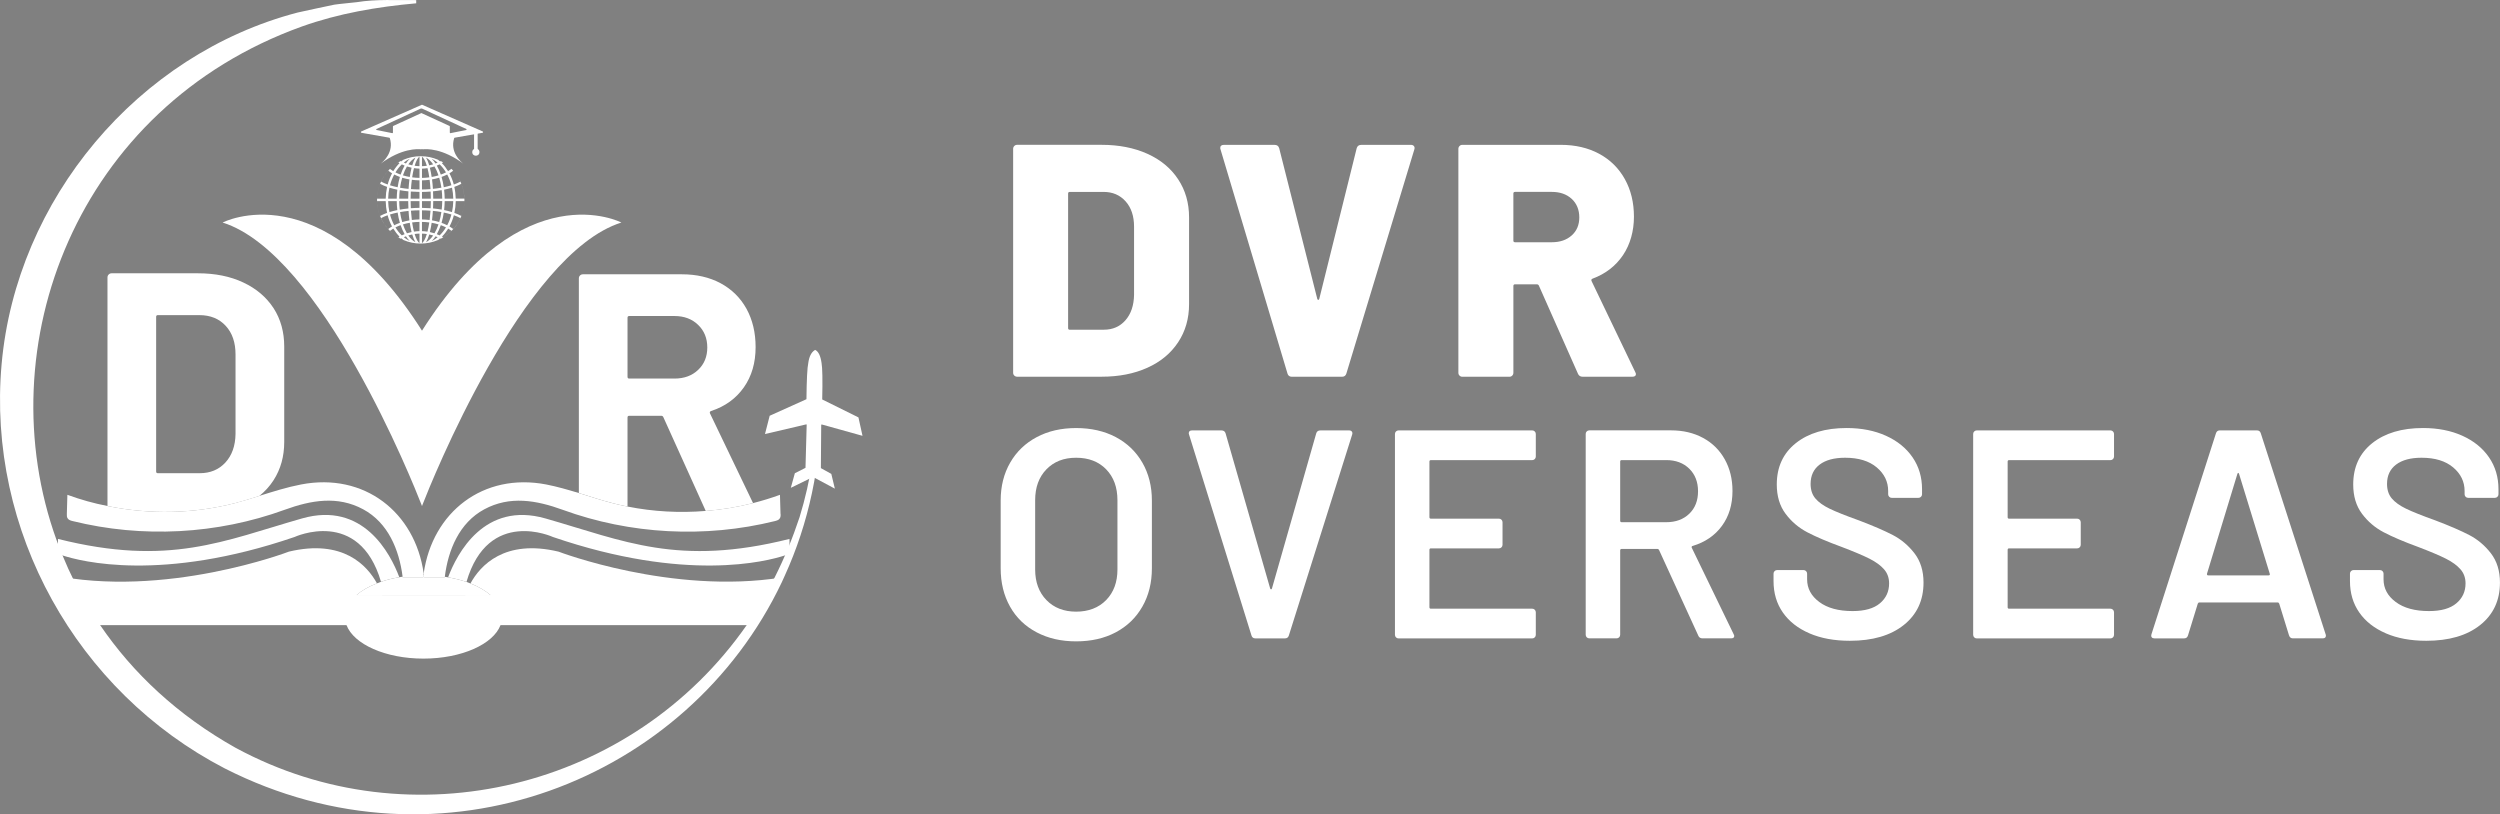 <?xml version="1.0" encoding="UTF-8"?>
<svg id="Layer_1" data-name="Layer 1" xmlns="http://www.w3.org/2000/svg" viewBox="0 0 1247.93 406.47">
  <rect x="0" y="0" width="1247.93" height="406.47" fill="#808080" stroke="none"/>
  <defs>
    <style>
      .cls-1 {
        fill: #fff;
      }

      .cls-2 {
        fill: #012169;
      }
    </style>
  </defs>
  <polygon class="cls-2" points="210.65 52.26 210.63 52.27 210.63 52.25 210.65 52.26"/>
  <polygon class="cls-2" points="210.67 52.25 210.67 52.27 210.65 52.26 210.67 52.25"/>
  <g>
    <g>
      <g>
        <path class="cls-1" d="m506.31,187.48c-.39-.38-.58-.85-.58-1.41v-111.79c0-.55.19-1.02.58-1.41.38-.39.85-.58,1.41-.58h42.17c8.6,0,16.2,1.49,22.82,4.46,6.62,2.98,11.74,7.22,15.38,12.73,3.64,5.51,5.46,11.85,5.46,19.02v43.33c0,7.17-1.82,13.51-5.46,19.02-3.64,5.51-8.77,9.76-15.38,12.73-6.62,2.98-14.22,4.46-22.82,4.46h-42.17c-.55,0-1.02-.19-1.41-.58Zm27.7-22.9h17.03c4.41,0,7.99-1.57,10.75-4.71,2.76-3.14,4.19-7.36,4.3-12.65v-34.06c0-5.29-1.41-9.51-4.22-12.65-2.81-3.14-6.48-4.71-11-4.71h-16.87c-.55,0-.83.28-.83.83v67.14c0,.55.27.83.83.83Z"/>
        <path class="cls-1" d="m642.66,186.41l-33.4-111.79-.16-.66c0-1.1.6-1.65,1.82-1.65h25.3c1.21,0,1.98.55,2.31,1.65l19.02,75.24c.11.33.27.5.5.5s.38-.17.49-.5l18.69-75.24c.33-1.1,1.1-1.65,2.31-1.65h24.8c.66,0,1.16.22,1.49.66.33.44.38.99.16,1.65l-33.9,111.79c-.33,1.1-1.05,1.65-2.15,1.65h-25.14c-1.1,0-1.82-.55-2.15-1.65Z"/>
        <path class="cls-1" d="m787.68,186.57l-19.51-43.99c-.22-.44-.56-.66-.99-.66h-10.91c-.55,0-.83.28-.83.83v43.33c0,.55-.19,1.02-.58,1.41-.39.39-.85.58-1.41.58h-23.48c-.55,0-1.02-.19-1.41-.58-.39-.38-.58-.85-.58-1.41v-111.79c0-.55.19-1.02.58-1.41.38-.39.85-.58,1.41-.58h49.11c7.27,0,13.67,1.49,19.18,4.46,5.51,2.98,9.78,7.19,12.82,12.65,3.03,5.46,4.54,11.71,4.54,18.77s-1.82,13.78-5.46,19.18c-3.64,5.4-8.71,9.32-15.21,11.74-.55.22-.72.61-.5,1.16l21.83,45.48c.22.44.33.77.33.99,0,.88-.61,1.32-1.82,1.32h-24.8c-1.1,0-1.88-.5-2.32-1.49Zm-32.25-89.96v23.48c0,.55.27.83.83.83h18.36c4.08,0,7.39-1.13,9.92-3.39,2.53-2.26,3.8-5.26,3.8-9.01s-1.27-6.94-3.8-9.26c-2.54-2.32-5.84-3.47-9.92-3.47h-18.36c-.55,0-.83.28-.83.83Z"/>
      </g>
      <g>
        <path class="cls-1" d="m517.45,315.63c-5.74-3.02-10.16-7.29-13.27-12.83-3.11-5.54-4.67-11.91-4.67-19.13v-33.82c0-7.12,1.58-13.42,4.74-18.91,3.16-5.49,7.59-9.74,13.27-12.75,5.68-3.02,12.24-4.52,19.65-4.52s14.12,1.51,19.8,4.52c5.69,3.02,10.11,7.27,13.27,12.75,3.16,5.49,4.75,11.79,4.75,18.91v33.82c0,7.22-1.59,13.6-4.75,19.13-3.16,5.54-7.59,9.81-13.27,12.83-5.68,3.02-12.28,4.52-19.8,4.52s-13.99-1.51-19.73-4.52Zm34.71-16.09c3.76-3.86,5.64-8.95,5.64-15.28v-34.56c0-6.43-1.88-11.57-5.64-15.43-3.76-3.86-8.75-5.78-14.98-5.78s-11.07,1.93-14.83,5.78c-3.76,3.86-5.63,9-5.63,15.43v34.56c0,6.33,1.88,11.42,5.63,15.28s8.7,5.78,14.83,5.78,11.22-1.93,14.98-5.78Z"/>
        <path class="cls-1" d="m624.69,317.18l-31.15-100.26-.15-.59c0-.99.54-1.48,1.63-1.48h14.68c1.09,0,1.78.5,2.08,1.48l22.25,77.42c.1.3.25.44.45.44s.34-.15.44-.44l22.1-77.42c.29-.99.99-1.48,2.07-1.48h14.39c.6,0,1.04.2,1.33.59.3.4.34.89.15,1.48l-31.59,100.26c-.3.99-.94,1.48-1.93,1.48h-14.83c-.99,0-1.63-.49-1.93-1.48Z"/>
        <path class="cls-1" d="m766.11,229.16c-.35.35-.77.52-1.26.52h-50.58c-.49,0-.74.25-.74.74v27.74c0,.5.25.74.74.74h33.97c.49,0,.91.17,1.26.52.34.35.52.77.52,1.26v11.27c0,.5-.17.91-.52,1.26-.35.35-.77.52-1.26.52h-33.97c-.49,0-.74.25-.74.74v28.63c0,.5.25.74.74.74h50.58c.49,0,.91.17,1.26.52.34.35.52.77.52,1.26v11.27c0,.5-.18.91-.52,1.26-.35.35-.77.52-1.26.52h-66.75c-.49,0-.91-.17-1.26-.52-.34-.35-.52-.77-.52-1.26v-100.27c0-.49.17-.91.52-1.26.35-.34.77-.52,1.26-.52h66.75c.49,0,.91.17,1.26.52.34.35.52.77.52,1.26v11.27c0,.5-.18.92-.52,1.26Z"/>
        <path class="cls-1" d="m847.76,317.33l-19.58-42.72c-.2-.4-.5-.6-.89-.6h-17.8c-.49,0-.74.25-.74.74v42.12c0,.5-.18.91-.52,1.26-.35.35-.77.52-1.26.52h-13.65c-.49,0-.91-.17-1.26-.52-.34-.35-.52-.77-.52-1.26v-100.27c0-.49.17-.91.52-1.26.35-.34.77-.52,1.26-.52h40.79c6.03,0,11.37,1.26,16.02,3.78,4.65,2.52,8.25,6.08,10.82,10.68s3.86,9.86,3.86,15.8c0,6.82-1.75,12.63-5.27,17.43-3.51,4.8-8.38,8.13-14.61,10.01-.2,0-.35.1-.45.3-.1.2-.1.4,0,.59l20.91,43.16c.2.4.3.69.3.89,0,.79-.54,1.19-1.63,1.19h-14.24c-.99,0-1.68-.44-2.08-1.33Zm-39.01-86.92v29.52c0,.5.25.74.74.74h22.25c4.75,0,8.58-1.41,11.5-4.23,2.92-2.82,4.37-6.55,4.37-11.2s-1.46-8.4-4.37-11.27c-2.92-2.87-6.75-4.3-11.5-4.3h-22.25c-.49,0-.74.25-.74.74Z"/>
        <path class="cls-1" d="m903.24,316.15c-5.74-2.47-10.16-5.93-13.27-10.38-3.12-4.45-4.67-9.69-4.67-15.72v-3.71c0-.49.17-.91.52-1.26.34-.35.76-.52,1.26-.52h13.2c.49,0,.91.17,1.26.52.34.35.52.77.52,1.26v2.82c0,4.55,2.02,8.33,6.08,11.34,4.05,3.02,9.59,4.53,16.61,4.53,6.03,0,10.58-1.28,13.64-3.86,3.07-2.57,4.6-5.88,4.6-9.94,0-2.77-.84-5.12-2.52-7.04-1.68-1.93-4.08-3.68-7.2-5.27-3.12-1.58-7.79-3.56-14.01-5.93-7.02-2.57-12.71-4.99-17.06-7.27-4.35-2.27-7.99-5.36-10.9-9.27-2.92-3.9-4.38-8.77-4.38-14.61,0-8.7,3.16-15.57,9.49-20.62,6.33-5.04,14.78-7.56,25.36-7.56,7.41,0,13.96,1.29,19.65,3.86,5.68,2.57,10.11,6.15,13.27,10.75,3.16,4.6,4.74,9.91,4.74,15.94v2.52c0,.5-.17.91-.52,1.26-.35.35-.77.52-1.26.52h-13.35c-.5,0-.92-.17-1.26-.52-.35-.35-.52-.77-.52-1.26v-1.63c0-4.65-1.91-8.58-5.71-11.79-3.81-3.21-9.07-4.82-15.8-4.82-5.44,0-9.67,1.14-12.68,3.41-3.02,2.28-4.53,5.49-4.53,9.64,0,2.97.79,5.39,2.38,7.27,1.58,1.88,3.95,3.58,7.12,5.12,3.16,1.53,8.06,3.49,14.68,5.86,7.02,2.67,12.63,5.09,16.83,7.27,4.2,2.18,7.81,5.22,10.83,9.12,3.01,3.91,4.53,8.78,4.53,14.61,0,8.9-3.29,15.97-9.87,21.21-6.58,5.24-15.55,7.86-26.92,7.86-7.72,0-14.44-1.24-20.17-3.71Z"/>
        <path class="cls-1" d="m1054.74,229.16c-.35.35-.77.52-1.26.52h-50.58c-.49,0-.74.25-.74.74v27.74c0,.5.25.74.74.74h33.97c.49,0,.91.17,1.26.52.34.35.52.77.52,1.26v11.27c0,.5-.17.91-.52,1.26-.35.35-.77.52-1.26.52h-33.97c-.49,0-.74.25-.74.74v28.63c0,.5.25.74.74.74h50.58c.49,0,.91.17,1.26.52.34.35.52.77.52,1.26v11.27c0,.5-.18.91-.52,1.26-.35.35-.77.52-1.26.52h-66.75c-.49,0-.91-.17-1.26-.52-.34-.35-.52-.77-.52-1.26v-100.27c0-.49.17-.91.52-1.26.35-.34.77-.52,1.26-.52h66.75c.49,0,.91.17,1.26.52.34.35.52.77.52,1.26v11.27c0,.5-.18.92-.52,1.26Z"/>
        <path class="cls-1" d="m1142.62,317.18l-4.9-15.87c-.2-.39-.44-.59-.74-.59h-39.16c-.29,0-.54.2-.74.59l-4.89,15.87c-.3.99-.94,1.48-1.93,1.48h-14.83c-.59,0-1.04-.17-1.33-.52-.29-.35-.34-.87-.14-1.56l32.18-100.26c.3-.99.94-1.48,1.93-1.48h18.54c.99,0,1.63.5,1.93,1.48l32.34,100.26c.1.2.15.44.15.74,0,.89-.54,1.33-1.63,1.33h-14.83c-.99,0-1.63-.49-1.93-1.48Zm-40.35-29.96h30.11c.6,0,.79-.3.6-.89l-15.28-49.69c-.1-.39-.25-.59-.44-.59s-.35.2-.45.59l-15.13,49.69c-.1.59.09.89.59.89Z"/>
        <path class="cls-1" d="m1190.98,316.15c-5.74-2.47-10.16-5.93-13.27-10.38-3.12-4.45-4.67-9.69-4.67-15.72v-3.71c0-.49.17-.91.52-1.26.34-.35.76-.52,1.26-.52h13.2c.49,0,.91.17,1.26.52.34.35.52.77.52,1.26v2.82c0,4.55,2.02,8.33,6.08,11.34,4.05,3.02,9.59,4.53,16.61,4.53,6.03,0,10.58-1.28,13.64-3.86,3.07-2.57,4.6-5.88,4.6-9.94,0-2.77-.84-5.12-2.52-7.04-1.68-1.93-4.08-3.68-7.2-5.27-3.12-1.58-7.79-3.56-14.01-5.93-7.02-2.57-12.71-4.99-17.06-7.27-4.35-2.27-7.99-5.36-10.9-9.27-2.92-3.9-4.38-8.77-4.38-14.61,0-8.7,3.16-15.57,9.49-20.62,6.33-5.04,14.78-7.56,25.36-7.56,7.41,0,13.96,1.29,19.65,3.86,5.68,2.57,10.11,6.15,13.27,10.75,3.16,4.6,4.74,9.91,4.74,15.94v2.52c0,.5-.17.91-.52,1.26-.35.35-.77.52-1.26.52h-13.35c-.5,0-.92-.17-1.26-.52-.35-.35-.52-.77-.52-1.26v-1.63c0-4.65-1.91-8.58-5.71-11.79-3.81-3.21-9.07-4.82-15.8-4.82-5.44,0-9.67,1.14-12.68,3.41-3.02,2.28-4.53,5.49-4.53,9.64,0,2.97.79,5.39,2.38,7.27,1.58,1.88,3.95,3.58,7.12,5.12,3.16,1.53,8.06,3.49,14.68,5.86,7.02,2.67,12.63,5.09,16.83,7.27,4.2,2.18,7.81,5.22,10.83,9.12,3.01,3.91,4.53,8.78,4.53,14.61,0,8.9-3.29,15.97-9.87,21.21-6.58,5.24-15.55,7.86-26.92,7.86-7.72,0-14.44-1.24-20.17-3.71Z"/>
      </g>
    </g>
    <g>
      <g>
        <g>
          <g>
            <path class="cls-1" d="m385.52,297.13c-.12.2-.2.36-.32.56-2.49,4.41-5.13,8.7-7.98,12.91-.32.48-.68.96-1,1.44H38.57c-.96-1.48-1.88-2.97-2.81-4.53-1.96-3.29-3.81-6.57-5.53-9.82-.08-.2-.16-.36-.28-.56h355.57Z"/>
            <path class="cls-1" d="m201.03,288.13c0-.09-.05-.18-.05-.27,3.28-.49,6.79-.76,10.39-.76h.05c-.09.36-.09.67-.14,1.03h-10.26Z"/>
            <path class="cls-1" d="m211.74,288.13c-.05-.36-.05-.67-.14-1.03,3.6,0,7.11.27,10.44.81-.05.09-.05.13-.05.22h-10.26Z"/>
            <path class="cls-1" d="m250.61,307.93c0,1.39-.27,2.74-.76,4.09-3.6,9.54-19.44,16.74-38.47,16.74s-34.82-7.2-38.42-16.74c-.49-1.35-.76-2.7-.76-4.09,0-3.55,1.66-6.88,4.59-9.81.36-.31.72-.67,1.08-.99h67.08c.41.31.77.67,1.08.99,2.92,2.92,4.59,6.25,4.59,9.81Z"/>
          </g>
          <g>
            <g>
              <path class="cls-1" d="m389.64,256.5c.05.81.05,1.71-.45,2.34-.49.77-1.48,1.03-2.34,1.26-34.87,8.64-72.26,6.66-105.96-5.62-13.14-4.77-26.37-7.15-39.19-.22-12.42,6.7-18,20.25-19.66,33.65-.05.09-.05.13-.05.22h-10.26c-.05-.36-.05-.67-.14-1.03,0-.27-.05-.58-.09-.85,4.32-30.55,29.65-50.48,61.19-44.41,5.49,1.08,10.89,2.65,16.24,4.27,5.53,1.71,11.02,3.55,16.6,4.99,2.56.67,5.13,1.26,7.69,1.75,12.82,2.56,26,3.28,39.05,2.2,7.96-.63,15.88-1.93,23.62-3.91,4.54-1.17,9.04-2.52,13.45-4.14.09,3.15.18,6.3.27,9.49Z"/>
              <path class="cls-1" d="m394.09,269.01v5.26c0,1.35-.81,2.52-2.11,2.92-9.36,3.1-49.63,13.54-115.94-9.13,0,0-32.3-14.94-43.19,22.41-2.83-.94-5.89-1.75-9.18-2.29,4.45-11.83,18.09-38.11,48.64-29.38,39.05,11.16,66.23,24.16,121.79,10.21Z"/>
              <path class="cls-1" d="m390.17,288.27c-1.44,3.01-3.01,5.93-4.65,8.86-.12.2-.2.36-.32.56l-139.18.44-14.03.04s.04-.08.08-.28c.04-.16.08-.44.24-.76h12.63c-2.65-2.28-6.05-4.33-10.1-5.89,4.85-8.86,16.92-22.33,43.98-15.87,0,0,56.48,21.61,111.36,12.91Z"/>
            </g>
            <g>
              <path class="cls-1" d="m211.51,286.24c-.05.27-.09.58-.09.85-.09.36-.09.67-.14,1.03h-10.26c0-.09-.05-.18-.05-.27-1.71-13.41-7.24-26.91-19.66-33.61-12.82-6.93-26.05-4.54-39.19.22-33.7,12.28-71.09,14.26-105.96,5.62-.85-.22-1.84-.49-2.34-1.26-.49-.63-.49-1.53-.45-2.34.09-3.19.18-6.34.27-9.49,6.48,2.38,13.18,4.27,19.98,5.58,21.06,4.36,43.1,3.91,63.84-1.48,4-1.03,8.01-2.29,11.97-3.55,6.93-2.16,13.81-4.36,20.88-5.71,31.54-6.07,56.87,13.86,61.19,44.41Z"/>
              <path class="cls-1" d="m244.94,297.13h-67.08c2.65-2.34,6.16-4.36,10.3-5.94.67-.27,1.3-.54,2.02-.76,2.79-.99,5.85-1.75,9.13-2.29.54-.13,1.08-.22,1.66-.27,0,.09.05.18.05.27h10.26c.05-.36.05-.67.14-1.03h.18c.09.36.09.67.14,1.03h10.26c0-.09,0-.13.05-.22.54.05,1.08.13,1.62.27,3.28.54,6.34,1.35,9.18,2.29.67.27,1.35.49,1.98.76,4.05,1.57,7.47,3.6,10.12,5.89Z"/>
              <path class="cls-1" d="m199.32,288.13c-3.28.54-6.34,1.3-9.13,2.29-10.93-37.3-43.19-22.36-43.19-22.36-66.32,22.68-106.59,12.24-115.99,9.13-1.26-.41-2.07-1.57-2.07-2.92v-5.26c55.56,13.95,82.74.94,121.79-10.21,30.5-8.73,44.14,17.46,48.59,29.33Z"/>
              <path class="cls-1" d="m191.04,298.17l-14.26-.04-146.54-.45c-.09-.18-.18-.36-.27-.54-.67-1.3-1.35-2.65-1.98-3.96-.14-.18-.22-.36-.27-.54-.95-1.89-1.84-3.82-2.65-5.76,57.18,12.19,119.14-11.52,119.14-11.52,27.04-6.43,39.1,6.97,43.96,15.84-4.14,1.57-7.65,3.6-10.3,5.94h12.87c.14.31.18.58.22.76.05.18.09.27.09.27Z"/>
            </g>
          </g>
        </g>
        <g>
          <g>
            <path class="cls-1" d="m136.56,153.83c-3.6-5.49-8.59-9.76-15.12-12.82-6.48-3.06-14.04-4.59-22.63-4.59h-43.1c-.58,0-1.08.22-1.48.63-.41.41-.58.9-.58,1.44v114.1c21.06,4.36,43.1,3.91,63.84-1.48,4-1.03,8.01-2.29,11.97-3.55,2.79-2.25,5.17-4.86,7.11-7.87,3.55-5.53,5.31-11.88,5.31-19.12v-47.56c0-7.24-1.75-13.63-5.31-19.17Zm-18.99,62.76c-.09,5.98-1.8,10.75-5.08,14.31-3.28,3.55-7.56,5.31-12.82,5.31h-20.88c-.54,0-.85-.27-.85-.85v-77.21c0-.58.31-.85.85-.85h20.7c5.53,0,9.9,1.8,13.18,5.35,3.28,3.55,4.9,8.32,4.9,14.31v39.64Z"/>
            <path class="cls-1" d="m354.95,205.17c7.02-2.29,12.46-6.25,16.38-11.83,3.91-5.58,5.85-12.24,5.85-20.07,0-7.24-1.53-13.63-4.54-19.12-3.06-5.53-7.38-9.76-12.96-12.78-5.58-2.97-12.01-4.45-19.39-4.45h-49.27c-.58,0-1.08.18-1.48.58-.41.4-.59.9-.59,1.48v107.13c5.53,1.71,11.02,3.55,16.6,4.99,2.56.67,5.13,1.26,7.69,1.75v-44.45c0-.54.27-.85.85-.85h16.02c.45,0,.81.22,1.03.72l21.15,46.79c7.96-.63,15.88-1.93,23.62-3.91l-21.51-44.81c-.23-.54-.05-.94.54-1.17Zm-6.48-20.52c-3.01,2.88-6.97,4.32-11.79,4.32h-22.59c-.58,0-.85-.31-.85-.9v-29.47c0-.54.27-.85.85-.85h22.59c4.81,0,8.77,1.48,11.79,4.41,3.06,2.92,4.59,6.7,4.59,11.29s-1.53,8.32-4.59,11.2Z"/>
          </g>
          <g>
            <path class="cls-1" d="m310.17,111.08c-49.38,15.6-95.05,130.03-99.22,140.75l-.3.79s-.11-.27-.3-.79c-4.17-10.72-49.84-125.15-99.22-140.75,0,0,49.08-25.63,99.52,53.99,50.44-79.62,99.52-53.99,99.52-53.99Z"/>
            <g>
              <g>
                <path class="cls-1" d="m240.94,65.61l-30.27-13.34h-.02s-.02,0-.02,0l-30.27,13.34c-.32.14-.26.62.08.68l13.87,2.44c.14.03.25.13.29.25,2.16,6.89-3.14,11.6-4.6,12.74,10.47-7.79,18.46-7.4,20.28-7.18.18.03.34-.09.37-.26.03.17.19.29.37.26,1.81-.22,9.8-.61,20.28,7.18-1.46-1.14-6.76-5.85-4.6-12.74.04-.12.15-.22.28-.25l13.87-2.44c.35-.06.41-.54.09-.68Zm-8.27-.71l-7.81,1.57c-.17.03-.33-.1-.33-.28v-3.07c0-.11-.06-.2-.16-.25l-14.02-6.43s0,0,0-.01c-.01,0-.01.01-.02.01l-14.03,6.43c-.09.05-.16.14-.16.25v3.07c0,.18-.15.31-.33.28l-7.8-1.57c-.26-.05-.3-.4-.06-.52l22.15-10.22c.08-.04.18-.03.25.02.07-.05.16-.06.24-.02l22.15,10.22c.24.12.2.47-.06.52Z"/>
                <g>
                  <rect class="cls-1" x="236.64" y="65.19" width="1.79" height="10.76" rx=".18" ry=".18"/>
                  <circle class="cls-1" cx="237.53" cy="75.94" r="1.79"/>
                </g>
              </g>
              <path class="cls-1" d="m210.02,77.97c-12.05,0-21.81,9.77-21.81,21.81s9.77,21.81,21.81,21.81,21.81-9.77,21.81-21.81-9.77-21.81-21.81-21.81Zm-2.63.7c-.03.05-.06.1-.09.15-.56.94-1.07,2.18-1.52,3.72-.66-.14-1.31-.31-1.95-.51,1.08-1.56,2.29-2.7,3.56-3.36Zm-3.62,21.73c0,1.24.04,2.46.1,3.66-1.48.15-2.93.34-4.32.59-.16-1.39-.25-2.81-.27-4.25h4.49Zm-4.49-1.22c.02-1.43.11-2.86.27-4.25,1.39.25,2.83.45,4.32.59-.06,1.2-.09,2.42-.1,3.66h-4.49Zm4.65,6.1c.1,1.64.25,3.22.44,4.73-1.24.21-2.45.5-3.6.85-.46-1.57-.82-3.25-1.08-4.99,1.36-.24,2.77-.44,4.23-.58Zm0-10.99c-1.46-.14-2.87-.34-4.23-.58.25-1.75.61-3.42,1.08-4.99,1.15.35,2.36.64,3.6.85-.19,1.5-.34,3.09-.44,4.73Zm-3.95-7.13c-.91-.33-1.78-.7-2.58-1.11.92-1.52,1.99-2.86,3.17-4,.46.22.92.43,1.4.62-.76,1.33-1.43,2.83-1.99,4.49Zm-.37,1.17c-.48,1.62-.85,3.35-1.12,5.14-1.35-.28-2.62-.61-3.8-.98.51-1.92,1.21-3.72,2.1-5.38.88.45,1.82.86,2.82,1.22Zm-1.28,6.36c-.17,1.47-.27,2.97-.29,4.48h-4.28c.04-1.87.25-3.7.64-5.48,1.22.38,2.54.72,3.93,1Zm-.29,5.7c.02,1.51.12,3.01.29,4.48-1.39.28-2.71.62-3.93,1-.39-1.78-.6-3.62-.64-5.48h4.28Zm.45,5.7c.26,1.8.64,3.52,1.12,5.14-1,.36-1.94.76-2.82,1.22-.89-1.66-1.59-3.47-2.1-5.38,1.18-.37,2.46-.7,3.8-.98Zm1.49,6.31c.56,1.66,1.23,3.17,1.99,4.49-.48.19-.94.4-1.4.62-1.19-1.14-2.25-2.48-3.17-4,.8-.41,1.67-.79,2.58-1.11Zm1.16-.39c1.08-.33,2.22-.6,3.4-.8.24,1.64.54,3.18.89,4.56,0,.02.01.04.02.06-.78.17-1.55.38-2.31.63-.77-1.3-1.43-2.79-2-4.45Zm0-24.47c.56-1.66,1.23-3.15,2-4.45.75.25,1.52.46,2.31.63,0,.02-.01.04-.02.06-.35,1.39-.65,2.92-.89,4.56-1.17-.2-2.31-.47-3.4-.8Zm3.41-8.3c-.68.66-1.32,1.45-1.93,2.36-.36-.14-.71-.29-1.06-.45.95-.78,1.95-1.42,2.99-1.91Zm-4.5,1.14s.03-.01.04-.02c.09-.04.17-.09.26-.13.03-.02.07-.03.1-.05.07-.03.13-.06.2-.1.04-.02.08-.04.12-.06.06-.03.12-.06.18-.09.04-.02.09-.04.13-.06.06-.03.12-.05.18-.08.02-.01.05-.02.07-.03-.33.25-.66.51-.97.79-.11-.06-.22-.12-.32-.18,0,0,0,0,0,0Zm-5.34,3.87s.08-.07.11-.11c.05-.05.1-.1.16-.15.04-.04.08-.07.12-.11.05-.05.11-.1.16-.15.04-.04.08-.07.12-.11.05-.05.11-.1.17-.15.04-.03.08-.07.11-.1.06-.05.12-.1.18-.15.03-.03.07-.06.1-.09.07-.06.15-.12.22-.19.02-.02.04-.04.06-.05.1-.08.19-.16.29-.23.03-.02.06-.04.09-.07.07-.05.14-.11.21-.16.04-.03.08-.06.11-.09.06-.05.12-.09.19-.14.04-.03.08-.06.12-.09.06-.04.12-.09.18-.13.04-.03.09-.06.13-.09.06-.04.12-.08.18-.12.04-.03.09-.06.13-.09.06-.04.12-.08.18-.12.04-.03.09-.06.13-.09.06-.04.13-.08.19-.12.04-.03.08-.05.12-.08.07-.04.14-.09.21-.13.04-.02.07-.04.11-.06,0,0,0,0,0,0,.2.13.41.25.62.37-1.16,1.16-2.2,2.5-3.11,4-.6-.36-1.15-.74-1.66-1.15.02-.02.03-.03.05-.05Zm-4.45,6.29s.03-.06.04-.09c.02-.04.04-.09.06-.13.01-.03.02-.05.04-.08.02-.05.05-.1.07-.15,0-.02.02-.04.03-.06.03-.07.07-.14.1-.21,0,0,0-.02.01-.02.03-.06.06-.12.09-.18.01-.02.02-.04.04-.07.02-.05.05-.09.07-.14.01-.03.03-.05.04-.08.02-.04.05-.08.07-.12.02-.03.03-.06.05-.08.02-.04.04-.08.07-.12.02-.03.03-.06.05-.08.02-.04.04-.08.07-.12.02-.03.03-.06.05-.09.02-.04.05-.08.07-.11.02-.03.03-.06.05-.09.02-.04.05-.08.07-.11.02-.03.03-.06.05-.08.02-.04.05-.08.07-.11.02-.03.03-.06.05-.08.02-.04.05-.08.07-.11.02-.03.03-.05.05-.08.03-.04.05-.08.08-.12.02-.03.03-.05.05-.08.03-.04.05-.08.08-.12.02-.02.03-.05.05-.07.03-.05.06-.09.1-.14.01-.02.02-.03.04-.05.04-.06.09-.13.13-.19,0,0,0,0,0,0,.04-.06.09-.12.13-.19.01-.02.03-.04.04-.06.03-.04.06-.08.09-.13.02-.02.04-.05.05-.07.03-.04.06-.08.09-.11.02-.03.04-.05.06-.08.03-.04.06-.07.08-.11.02-.03.04-.05.06-.08.03-.03.05-.07.08-.1.02-.03.04-.05.06-.08.03-.03.05-.07.08-.1.02-.03.04-.05.06-.08.03-.03.05-.07.08-.1.02-.03.04-.05.07-.08.03-.03.06-.07.08-.1.02-.03.04-.05.07-.08.03-.03.06-.07.09-.1.02-.03.04-.05.07-.08.03-.03.06-.07.09-.1.02-.02.04-.05.07-.07.03-.03.05-.06.08-.09.58.47,1.22.91,1.9,1.32-.93,1.73-1.66,3.6-2.19,5.59-1.24-.44-2.35-.94-3.31-1.47.01-.03.03-.06.04-.09Zm-.53,1.22c1.02.56,2.19,1.07,3.5,1.53-.42,1.9-.66,3.87-.7,5.87h-4.31c.07-2.56.58-5.04,1.51-7.4Zm-1.51,8.63h4.31c.04,2,.27,3.97.7,5.87-1.31.46-2.48.98-3.5,1.53-.93-2.36-1.44-4.84-1.51-7.4Zm5.59,13.97s-.05-.06-.08-.09c-.02-.02-.04-.05-.07-.07-.03-.03-.06-.07-.09-.1-.02-.03-.04-.05-.07-.08-.03-.03-.06-.06-.08-.1-.02-.03-.05-.05-.07-.08-.03-.03-.05-.06-.08-.1-.02-.03-.05-.05-.07-.08-.03-.03-.05-.06-.08-.1-.02-.03-.05-.06-.07-.08-.03-.03-.05-.06-.08-.1-.02-.03-.04-.06-.07-.08-.03-.03-.05-.06-.08-.1-.02-.03-.04-.06-.07-.09-.03-.03-.05-.06-.07-.1-.02-.03-.04-.06-.07-.09-.02-.03-.05-.07-.07-.1-.02-.03-.04-.06-.06-.09-.02-.03-.05-.07-.07-.1-.02-.03-.04-.06-.06-.09-.02-.03-.05-.07-.07-.1-.02-.03-.04-.06-.06-.08-.03-.04-.05-.07-.07-.11-.02-.03-.04-.05-.06-.08-.03-.04-.06-.08-.08-.12-.02-.02-.03-.04-.05-.07-.04-.06-.08-.12-.13-.19-.02-.03-.03-.05-.05-.08-.02-.04-.05-.07-.07-.11-.02-.03-.04-.06-.06-.09-.02-.03-.04-.07-.07-.1-.02-.03-.04-.06-.06-.09-.02-.03-.04-.07-.06-.1-.02-.03-.04-.06-.06-.09-.02-.03-.04-.07-.06-.1-.02-.03-.04-.06-.06-.1-.02-.03-.04-.07-.06-.1-.02-.03-.04-.06-.06-.1-.02-.03-.04-.07-.06-.1-.02-.03-.04-.06-.06-.1-.02-.03-.04-.07-.06-.1-.02-.03-.04-.06-.05-.1-.02-.03-.04-.07-.06-.1-.02-.03-.04-.06-.05-.1-.02-.03-.04-.07-.06-.1-.02-.03-.03-.07-.05-.1-.02-.04-.04-.07-.06-.11-.02-.03-.03-.07-.05-.1-.02-.04-.04-.07-.06-.11-.02-.03-.03-.06-.05-.1-.02-.04-.04-.07-.06-.11-.02-.03-.03-.06-.05-.09-.02-.04-.04-.08-.06-.12-.01-.03-.03-.06-.04-.09-.02-.05-.04-.09-.06-.14-.01-.02-.02-.05-.03-.07,0,0,0,0,0,0,.96-.53,2.06-1.02,3.31-1.47.53,1.99,1.27,3.86,2.19,5.59-.69.41-1.32.85-1.9,1.32Zm5,4.12s0,0,0,0c-.04-.02-.07-.04-.11-.06-.07-.04-.14-.09-.21-.13-.04-.03-.08-.05-.12-.08-.06-.04-.13-.08-.19-.12-.04-.03-.09-.06-.13-.09-.06-.04-.12-.08-.18-.12-.04-.03-.09-.06-.13-.09-.06-.04-.12-.08-.18-.12-.04-.03-.09-.06-.13-.09-.06-.04-.12-.08-.18-.13-.04-.03-.08-.06-.13-.09-.06-.05-.12-.09-.18-.14-.04-.03-.08-.06-.12-.09-.07-.05-.14-.11-.2-.16-.03-.02-.06-.05-.09-.07-.1-.08-.19-.15-.29-.23-.02-.02-.05-.04-.07-.06-.07-.06-.15-.12-.22-.18-.04-.03-.07-.06-.11-.09-.06-.05-.12-.1-.18-.15-.04-.03-.08-.07-.12-.1-.05-.05-.11-.1-.16-.15-.04-.04-.08-.07-.12-.11-.05-.05-.1-.1-.16-.15-.04-.04-.08-.07-.12-.11-.05-.05-.1-.1-.15-.15-.04-.04-.08-.08-.12-.11-.02-.02-.03-.03-.05-.05.51-.4,1.06-.79,1.66-1.15.91,1.5,1.95,2.85,3.11,4.01-.21.12-.42.24-.62.37Zm2.46,1.27c-.06-.03-.12-.05-.18-.08-.04-.02-.09-.04-.13-.06-.06-.03-.12-.06-.18-.09-.04-.02-.08-.04-.12-.06-.07-.03-.13-.06-.2-.1-.03-.02-.07-.03-.1-.05-.09-.04-.18-.09-.26-.13-.01,0-.02-.01-.04-.02,0,0,0,0,0,0,.11-.06.21-.12.32-.18.32.28.64.54.97.79-.02-.01-.05-.02-.07-.03Zm.29-1.35c.35-.16.7-.31,1.06-.45.6.91,1.25,1.7,1.93,2.36-1.04-.5-2.04-1.14-2.99-1.91Zm2.25-.87c.64-.2,1.29-.37,1.95-.51.45,1.53.96,2.78,1.52,3.72.03.05.06.1.09.15-1.27-.66-2.48-1.8-3.56-3.36Zm5.58,3.83c-.73-.49-1.61-1.87-2.42-4.55.8-.12,1.61-.19,2.42-.21v4.76Zm0-5.99c-.92.03-1.84.11-2.75.25-.01-.05-.02-.09-.04-.14-.34-1.35-.63-2.84-.87-4.45,1.19-.16,2.42-.25,3.65-.27v4.61Zm0-5.84c-1.29.02-2.57.12-3.82.28-.19-1.48-.33-3.04-.44-4.65,1.4-.11,2.82-.17,4.25-.18v4.55Zm0-5.78c-1.46.01-2.9.08-4.32.19-.05-1.16-.09-2.35-.1-3.55h4.42v3.36Zm0-4.59h-4.42c0-1.2.04-2.39.1-3.55,1.42.11,2.87.17,4.32.19v3.36Zm0-4.59c-1.43-.01-2.86-.08-4.25-.18.1-1.62.25-3.17.44-4.65,1.25.17,2.53.26,3.82.28v4.55Zm0-5.78c-1.23-.02-2.46-.11-3.65-.27.24-1.6.53-3.1.87-4.45.01-.05.02-.1.04-.14.91.14,1.83.22,2.75.25v4.61Zm0-5.84c-.81-.02-1.62-.09-2.42-.21.81-2.68,1.69-4.06,2.42-4.55v4.76Zm22.4,16.2h-4.31c-.04-2-.27-3.97-.7-5.87,1.31-.46,2.48-.98,3.5-1.53.93,2.36,1.44,4.84,1.51,7.4Zm-5.59-13.97s.05.06.08.09c.02.03.04.05.07.08.03.03.06.07.09.1.02.03.05.05.07.08.03.03.06.06.08.1.02.03.05.05.07.08.03.03.05.06.08.1.02.03.05.06.07.08.03.03.05.06.08.1.02.03.05.06.07.08.03.03.05.06.08.1.02.03.05.06.07.09.03.03.05.06.08.1.02.03.04.06.07.09.03.03.05.06.07.1.02.03.04.06.07.09.02.03.05.07.07.1.02.03.04.06.06.09.03.03.05.07.08.1.02.03.04.06.06.08.03.04.06.08.09.12.03.04.06.08.09.12.03.04.06.09.09.13.02.03.04.06.06.09.02.03.05.07.07.1.02.03.04.06.06.09.02.03.04.07.07.1.02.03.04.06.06.09.02.03.04.07.06.1.02.03.04.06.06.1.02.03.04.06.06.1.02.03.04.07.06.1.02.03.04.07.06.1.02.03.04.07.06.1.02.03.04.07.06.1.02.03.04.07.06.1.02.03.04.07.06.1.02.03.04.07.06.1.02.03.04.07.06.1.02.03.04.07.06.1.02.03.04.07.06.1.02.03.04.07.06.1.02.03.04.07.06.1.02.03.04.06.05.1.02.04.04.07.06.11.02.03.03.06.05.09.02.04.04.09.07.13.02.03.03.06.05.09.03.06.06.13.1.19.01.03.03.06.04.08.02.04.04.08.06.12.01.03.03.06.04.09.02.04.04.08.06.12.01.03.03.06.04.09.01.03.03.06.04.09-.96.53-2.06,1.02-3.31,1.47-.53-1.99-1.27-3.86-2.19-5.59.69-.41,1.33-.85,1.9-1.32Zm-10.11,20.08c1.45.14,2.87.34,4.23.58-.25,1.75-.61,3.42-1.08,4.99-1.15-.35-2.35-.64-3.6-.85.19-1.5.34-3.09.44-4.73Zm-.44-15.71c1.24-.21,2.45-.5,3.6-.85.46,1.57.82,3.25,1.08,4.99-1.36.24-2.78.44-4.23.58-.1-1.64-.25-3.22-.44-4.73Zm.51,14.49c.06-1.2.09-2.42.1-3.66h4.49c-.02,1.43-.11,2.86-.27,4.25-1.39-.25-2.84-.45-4.32-.59Zm.1-4.88c0-1.24-.04-2.46-.1-3.66,1.48-.14,2.93-.34,4.32-.59.16,1.39.25,2.81.27,4.25h-4.49Zm4.15-10.84c1-.36,1.94-.76,2.82-1.22.89,1.66,1.59,3.47,2.1,5.38-1.18.37-2.46.7-3.8.98-.26-1.8-.64-3.52-1.12-5.14Zm-.37-1.17c-.56-1.66-1.23-3.17-1.99-4.49.47-.19.94-.4,1.4-.62,1.19,1.14,2.25,2.48,3.17,4-.8.41-1.67.79-2.58,1.11Zm-1.16.39c-1.08.33-2.22.6-3.4.8-.24-1.64-.54-3.18-.89-4.56,0-.02-.01-.04-.02-.06.78-.17,1.55-.38,2.31-.63.77,1.3,1.44,2.79,2,4.45Zm0,24.47c-.56,1.66-1.23,3.15-2,4.45-.75-.25-1.53-.46-2.31-.63,0-.02.01-.04.02-.06.35-1.39.65-2.92.89-4.56,1.17.2,2.31.47,3.4.8Zm1.16.39c.91.33,1.78.7,2.58,1.11-.92,1.52-1.99,2.86-3.17,4-.46-.22-.93-.43-1.4-.62.76-1.33,1.43-2.83,1.99-4.49Zm.37-1.17c.48-1.62.85-3.35,1.12-5.14,1.35.28,2.62.61,3.8.98-.51,1.92-1.21,3.72-2.1,5.38-.88-.45-1.82-.86-2.82-1.22Zm1.28-6.36c.17-1.47.27-2.97.29-4.48h4.28c-.04,1.87-.25,3.7-.64,5.48-1.22-.38-2.54-.72-3.93-1Zm.29-5.7c-.02-1.51-.12-3.01-.29-4.48,1.39-.28,2.71-.62,3.93-1,.39,1.78.6,3.62.64,5.48h-4.28Zm-.76-18.09h0s.07.05.11.07c.07.04.14.09.21.13.04.03.08.05.12.08.06.04.13.08.19.12.04.03.09.06.13.08.06.04.12.08.18.12.04.03.09.06.13.09.06.04.12.08.18.12.04.03.09.06.13.09.06.04.12.09.18.13.04.03.08.06.12.09.06.05.13.09.19.14.04.03.07.06.11.08.07.05.14.11.21.17.03.02.05.04.08.06.1.08.2.16.29.23.02.02.04.03.06.05.08.06.16.13.23.19.03.03.07.06.1.09.06.05.12.11.18.16.04.03.07.07.11.1.06.05.11.1.17.15.04.03.08.07.11.1.05.05.11.1.16.15.04.04.08.07.11.11.05.05.11.1.16.15.04.04.07.07.11.11.02.02.03.03.05.05-.51.4-1.06.79-1.66,1.14-.91-1.5-1.95-2.85-3.11-4,.21-.12.42-.24.62-.37Zm-2.46-1.27c.06.03.12.05.18.08.04.02.09.04.13.06.06.03.12.06.18.08.04.02.08.04.12.06.07.03.13.06.2.1.04.02.07.03.11.05.09.04.17.09.26.13.02,0,.03.02.05.02,0,0,0,0,0,0-.11.06-.21.12-.32.18-.32-.28-.64-.54-.97-.79.02.01.05.02.07.03Zm-.29,1.35c-.35.16-.7.31-1.06.45-.6-.91-1.25-1.7-1.93-2.36,1.04.5,2.04,1.14,2.99,1.91Zm-2.25.87c-.64.2-1.29.37-1.95.51-.45-1.53-.96-2.78-1.52-3.72-.03-.05-.06-.1-.09-.15,1.27.66,2.48,1.8,3.56,3.36Zm-5.58-3.83c.73.49,1.61,1.87,2.42,4.55-.8.12-1.61.19-2.42.21v-4.76Zm0,5.99c.92-.03,1.84-.11,2.75-.25.01.05.02.09.04.14.34,1.35.63,2.84.87,4.45-1.19.16-2.42.25-3.65.27v-4.61Zm0,5.84c1.29-.02,2.57-.12,3.82-.28.19,1.48.33,3.04.43,4.65-1.4.11-2.82.17-4.25.18v-4.55Zm0,5.78c1.46-.01,2.9-.08,4.32-.19.05,1.16.09,2.35.1,3.55h-4.42v-3.36Zm0,4.59h4.42c0,1.2-.04,2.39-.1,3.55-1.42-.11-2.87-.17-4.32-.19v-3.36Zm0,4.59c1.43.01,2.86.08,4.25.18-.1,1.61-.25,3.17-.43,4.65-1.25-.17-2.53-.26-3.82-.28v-4.55Zm0,5.78c1.23.02,2.46.11,3.65.27-.24,1.6-.53,3.1-.87,4.45-.01.05-.02.1-.04.14-.9-.14-1.82-.22-2.75-.25v-4.61Zm0,10.6v-4.76c.81.02,1.62.09,2.42.21-.81,2.68-1.69,4.06-2.42,4.55Zm2.02-.46c.03-.05.06-.1.09-.15.56-.94,1.07-2.18,1.52-3.72.66.14,1.31.31,1.95.51-1.08,1.56-2.29,2.7-3.56,3.36Zm2.83-.58c.68-.66,1.33-1.45,1.93-2.36.36.14.71.29,1.06.45-.95.78-1.95,1.42-2.99,1.91Zm4.5-1.14s-.04.02-.06.03c-.08.04-.16.08-.24.12-.04.02-.08.04-.11.06-.06.03-.13.06-.19.09-.04.02-.08.04-.13.06-.06.03-.12.06-.18.08-.04.02-.09.04-.13.06-.06.03-.12.05-.17.08-.03.01-.05.02-.08.03.33-.25.66-.51.97-.79.11.06.22.12.32.18,0,0,0,0,0,0Zm5.34-3.87s-.07.07-.11.11c-.05.05-.11.1-.16.15-.04.04-.08.07-.11.11-.05.05-.11.1-.16.15-.04.03-.08.07-.11.1-.06.05-.11.1-.17.15-.04.03-.07.07-.11.1-.06.05-.12.11-.19.16-.03.03-.07.06-.1.08-.08.07-.16.13-.23.2-.02.01-.03.03-.05.04-.1.08-.19.16-.29.23-.03.02-.05.04-.08.06-.07.06-.14.11-.22.17-.04.03-.07.05-.11.08-.06.05-.13.1-.19.14-.04.03-.08.06-.12.09-.06.04-.12.09-.18.13-.04.03-.08.06-.13.09-.06.04-.12.08-.18.13-.04.03-.09.06-.13.09-.06.04-.12.08-.19.12-.04.03-.09.06-.13.08-.06.04-.13.08-.19.12-.04.03-.08.05-.12.08-.07.04-.14.09-.22.13-.03.02-.07.04-.1.06,0,0,0,0,0,0-.2-.13-.41-.25-.62-.37,1.16-1.16,2.2-2.5,3.11-4,.6.36,1.15.74,1.66,1.14-.02.02-.04.04-.05.05Zm4.45-6.29s-.03.06-.04.09c-.02.04-.04.09-.06.13-.01.03-.03.05-.04.08-.02.05-.05.1-.07.15-.01.02-.02.04-.03.06-.03.07-.07.14-.1.21,0,.01-.01.02-.02.03-.03.06-.06.12-.09.17-.01.02-.03.05-.04.07-.02.04-.05.09-.07.13-.01.03-.03.06-.05.08-.02.04-.04.08-.07.12-.02.03-.03.06-.05.09-.02.04-.04.08-.06.11-.02.03-.03.06-.05.09-.02.04-.04.07-.06.11-.02.03-.03.06-.05.09-.02.04-.04.07-.07.11-.02.03-.04.06-.05.09-.02.04-.04.07-.07.11-.02.03-.04.06-.05.09-.02.04-.05.07-.07.11-.02.03-.04.06-.05.09-.02.04-.05.07-.07.11-.02.03-.04.06-.05.08-.02.04-.05.07-.07.11-.02.03-.04.05-.05.08-.03.04-.05.08-.08.12-.02.02-.03.05-.05.08-.03.04-.06.09-.09.13-.01.02-.03.04-.04.06-.04.06-.09.13-.13.19,0,0,0,.01-.01.02-.04.06-.08.11-.12.17-.02.02-.03.04-.05.06-.03.04-.06.08-.09.12-.02.02-.04.05-.05.07-.03.04-.06.08-.08.11-.02.03-.04.05-.06.08-.03.04-.06.07-.08.11-.02.03-.04.05-.06.08-.03.03-.05.07-.08.1-.02.03-.04.05-.06.08-.03.03-.05.07-.08.1-.02.03-.04.05-.06.08-.03.03-.06.07-.08.1-.02.03-.04.05-.06.08-.03.03-.06.07-.09.1-.02.03-.04.05-.06.08-.03.03-.06.07-.09.1-.02.02-.04.05-.06.07-.03.03-.06.07-.09.1-.02.02-.04.05-.06.07-.03.03-.06.06-.08.09-.58-.47-1.22-.91-1.9-1.32.93-1.73,1.66-3.6,2.19-5.59,1.24.44,2.35.94,3.31,1.47-.01.03-.03.06-.04.09Zm.53-1.22c-1.02-.56-2.19-1.07-3.5-1.53.42-1.9.66-3.87.7-5.87h4.31c-.07,2.56-.58,5.04-1.51,7.4Z"/>
            </g>
          </g>
        </g>
      </g>
      <g>
        <path class="cls-1" d="m409.85,200.44c.24,31.67-6.29,60.97-18.12,86.95-.48,1.08-.96,2.16-1.48,3.25-46.9,98.81-169.93,147.92-278.08,92.92C38.25,345.23-6.65,264.82.81,181.72,8.14,99.54,68.75,27.14,148.56,6.26c2.49-.64,16.03-3.41,18.32-3.93,2.57-.4,8.58-.92,11.18-1.24,9.82-1.6,19.84-.92,29.7-1.04v1.6c-19.56,1.76-38.8,5.05-57.08,11.58C38.21,53.68-6.73,172.94,28.26,269.67c1.08,2.93,2.2,5.85,3.45,8.74,1.48,3.65,3.17,7.3,4.93,10.86,1.28,2.65,2.69,5.25,4.13,7.86.08.2.2.4.32.6,2.73,4.89,5.65,9.66,8.9,14.31,16.32,23.97,38.76,45.06,67.63,61.25,87.79,47.54,198.19,20.44,255.11-61.25.32-.48.68-.96,1-1.44,2.85-4.21,5.49-8.5,7.98-12.91.12-.2.2-.36.32-.56,1.64-2.93,3.21-5.85,4.65-8.86,4.89-9.66,9.02-19.76,12.43-30.07,5.77-18.68,8.5-38.16,9.14-57.77h1.6Z"/>
        <path class="cls-1" d="m406.91,174.66l-.29.17c-1.64,1.07-2.69,3.16-3.13,6.26-.52,2.37-.83,8.44-.93,18.18l-18.36,8.27-2.34,9.12,20.69-4.85c.09.08.13.17.12.27l-.59,21.45-5.31,2.69-2.02,7.29,11.09-5.41,10.9,5.82-1.77-7.36-5.21-2.89.17-21.62c.07-.12.18-.17.33-.15l20.28,5.65-2.03-9.2-18.08-8.95c.22-9.74.11-15.81-.33-18.2-.51-3.61-1.58-5.8-3.21-6.55h0Zm0,0"/>
      </g>
    </g>
  </g>
</svg>